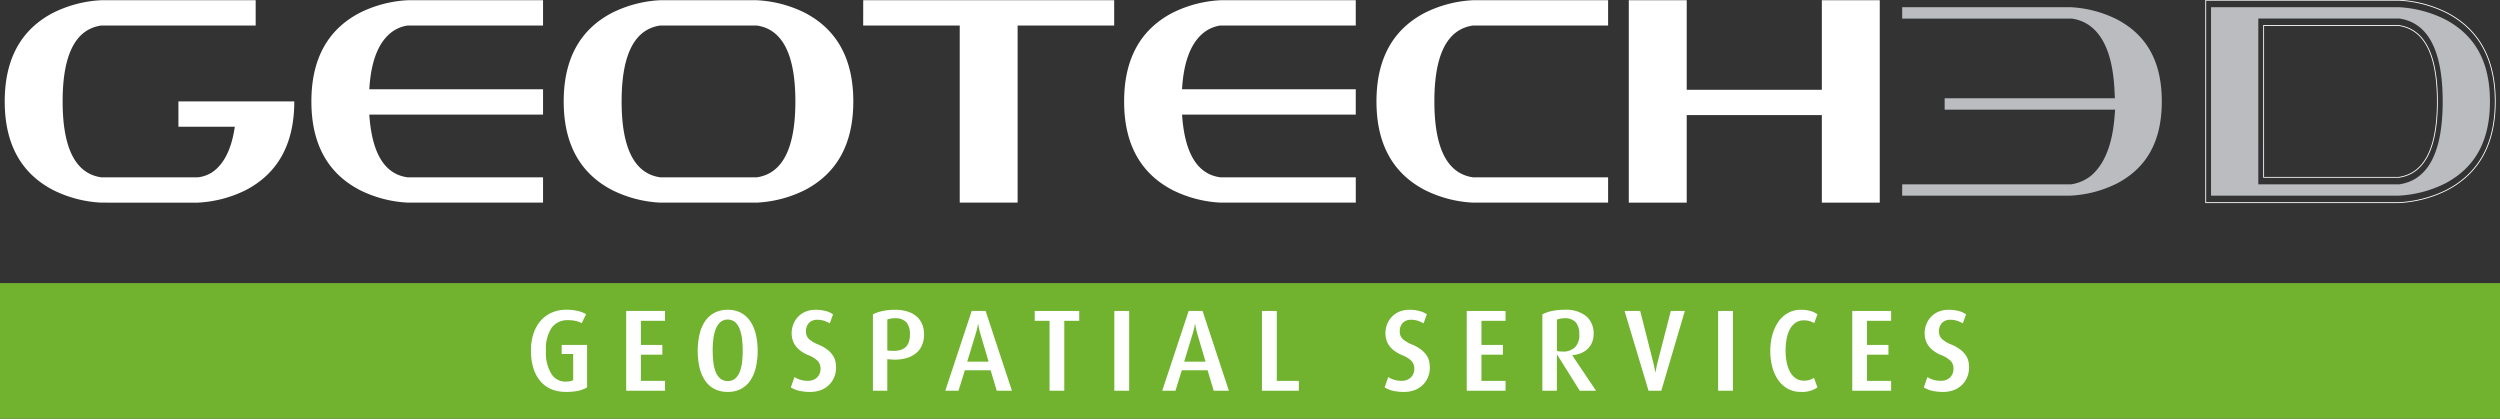 <?xml version="1.0" encoding="UTF-8"?>
<svg xmlns="http://www.w3.org/2000/svg" xmlns:xlink="http://www.w3.org/1999/xlink" width="292.6" height="49" viewBox="0 0 292.6 49">
  <rect x="0" y="0" width="292.6" height="49" fill="#333333" stroke="none"/>
  <defs>
    <clipPath id="a">
      <rect width="292.6" height="49" fill="none"></rect>
    </clipPath>
  </defs>
  <g clip-path="url(#a)">
    <path d="M528.436,1.531A14.172,14.172,0,0,0,522.786.05H500.194V23.74h22.592a14.155,14.155,0,0,0,5.649-1.481q5.648-2.96,5.648-10.364T528.436,1.531Zm-5.649,19.248H506.972V3.011h15.815q4.519.652,4.52,8.884T522.786,20.779Z" transform="translate(-242.037 -0.024)" fill="none" stroke="#fff" stroke-miterlimit="10" stroke-width="0.1"></path>
    <path d="M12.368,23.74a14.143,14.143,0,0,1-5.648-1.481Q1.069,19.3,1.071,11.895T6.719,1.531A14.16,14.16,0,0,1,12.368.05H30.442V3.011H12.368q-4.52.652-4.519,8.883t4.519,8.884h11.3a3.819,3.819,0,0,0,1.852-.711Q27.46,18.589,28,14.856H21.4V11.895H34.961q0,7.4-5.648,10.365a14.155,14.155,0,0,1-5.648,1.481Z" transform="translate(-0.518 -0.024)" fill="#fff"></path>
    <path d="M77.392,10.473H97.727v2.961H77.392q.452,6.811,4.484,7.344H97.727V23.74H81.911a14.146,14.146,0,0,1-5.648-1.481Q70.613,19.3,70.614,11.895T76.262,1.531A14.154,14.154,0,0,1,81.911.05H97.727V3.011H81.876a4.1,4.1,0,0,0-2.083.948q-2.131,1.837-2.4,6.514" transform="translate(-34.169 -0.024)" fill="#fff"></path>
    <path d="M150.43,23.74h-11.3a14.148,14.148,0,0,1-5.648-1.481q-5.648-2.96-5.647-10.364t5.647-10.365A14.165,14.165,0,0,1,139.134.05h11.3a14.175,14.175,0,0,1,5.649,1.481q5.646,2.963,5.647,10.365T156.08,22.259a14.158,14.158,0,0,1-5.649,1.481m0-20.729h-11.3q-4.518.653-4.518,8.884t4.518,8.883h11.3q4.52-.65,4.519-8.883T150.43,3.011" transform="translate(-61.859 -0.024)" fill="#fff"></path>
    <path d="M195.755.05h29.371V3.011h-11.3V23.74H207.05V3.011h-11.3Z" transform="translate(-94.723 -0.024)" fill="#fff"></path>
    <path d="M261.7,10.473H282.03v2.961H261.7q.451,6.811,4.483,7.344h15.85V23.74H266.215a14.153,14.153,0,0,1-5.648-1.481q-5.649-2.961-5.648-10.365t5.648-10.364A14.161,14.161,0,0,1,266.215.05H282.03V3.011H266.18a4.1,4.1,0,0,0-2.083.948q-2.13,1.837-2.4,6.514" transform="translate(-123.352 -0.024)" fill="#fff"></path>
    <path d="M323.439.05h15.814V3.011H323.439q-4.52.652-4.519,8.884t4.519,8.883h15.814V23.74H323.439a14.141,14.141,0,0,1-5.648-1.481q-5.649-2.96-5.648-10.364T317.79,1.531A14.158,14.158,0,0,1,323.439.05" transform="translate(-151.041 -0.024)" fill="#fff"></path>
    <path d="M391.958.05h6.778V23.74h-6.778V13.494H376.143V23.74h-6.779V.05h6.779V10.533h15.815Z" transform="translate(-178.73 -0.024)" fill="#fff"></path>
    <path d="M431.359,23.689V22.36h19.785l.037-.006a4.876,4.876,0,0,0,2.283-1c1.567-1.335,2.484-3.629,2.745-6.833l.073-.9H436.33V12.292h19.919l-.038-.864c-.288-6.5-2.9-8.19-5.044-8.464l-.03,0H431.359V1.631H451.07a13.694,13.694,0,0,1,5.416,1.421c3.538,1.856,5.258,5,5.258,9.607s-1.719,7.753-5.256,9.607a13.7,13.7,0,0,1-5.435,1.422Z" transform="translate(-208.728 -0.789)" fill="#babcbf"></path>
    <path d="M501.4,23.689V1.631H523.37a13.678,13.678,0,0,1,5.415,1.421c3.539,1.855,5.259,5,5.259,9.607s-1.72,7.753-5.257,9.607a13.69,13.69,0,0,1-5.433,1.422Zm5.533-1.329h16.473l.033,0c3.367-.485,5.074-3.747,5.074-9.7s-1.707-9.209-5.074-9.7l-.033-.005H506.932Z" transform="translate(-242.62 -0.789)" fill="#babcbf"></path>
    <path d="M0,0H292.6V15.873H0Z" transform="translate(0 33.127)" fill="#71b32f"></path>
    <path d="M125.975,79.727a6.665,6.665,0,0,1-1.493.136,4.294,4.294,0,0,1-1.69-.319,3.42,3.42,0,0,1-1.283-.936,4.283,4.283,0,0,1-.814-1.52A6.93,6.93,0,0,1,120.411,75a6.071,6.071,0,0,1,.306-1.995,4.36,4.36,0,0,1,.848-1.493,3.653,3.653,0,0,1,1.3-.937,4.143,4.143,0,0,1,1.662-.326,5.724,5.724,0,0,1,1.371.142,3.666,3.666,0,0,1,.964.373l-.516,1.059a2.664,2.664,0,0,0-.617-.245,3.792,3.792,0,0,0-1-.109,2.26,2.26,0,0,0-1.886.869,4.457,4.457,0,0,0-.679,2.742,4.642,4.642,0,0,0,.638,2.681,1.912,1.912,0,0,0,1.615.9,2.671,2.671,0,0,0,.6-.054,1.177,1.177,0,0,0,.333-.122V75.425h-1.344V74.366h2.972v4.967a3.562,3.562,0,0,1-1,.394" transform="translate(-58.265 -33.995)" fill="#fff"></path>
    <path d="M142,79.854V70.517h4.546V71.67h-2.823v2.823h2.51v1.14h-2.51V78.7h2.823v1.154Z" transform="translate(-68.711 -34.122)" fill="#fff"></path>
    <path d="M165.239,75.058a8.56,8.56,0,0,1-.2,1.88,4.669,4.669,0,0,1-.618,1.527,3.053,3.053,0,0,1-1.085,1.025,3.23,3.23,0,0,1-1.6.373,3.269,3.269,0,0,1-1.608-.373,3.035,3.035,0,0,1-1.092-1.025,4.669,4.669,0,0,1-.618-1.527,9.016,9.016,0,0,1,0-3.745,4.669,4.669,0,0,1,.618-1.527,3.094,3.094,0,0,1,1.092-1.032,3.22,3.22,0,0,1,1.608-.38,3.182,3.182,0,0,1,1.6.38,3.114,3.114,0,0,1,1.085,1.032,4.669,4.669,0,0,1,.618,1.527,8.5,8.5,0,0,1,.2,1.866M163.488,75a11.485,11.485,0,0,0-.074-1.3,4.944,4.944,0,0,0-.265-1.16,2.155,2.155,0,0,0-.529-.828,1.381,1.381,0,0,0-1.765,0,2.211,2.211,0,0,0-.536.828,4.694,4.694,0,0,0-.271,1.16,11.489,11.489,0,0,0-.074,1.3,12.31,12.31,0,0,0,.068,1.3,4.694,4.694,0,0,0,.258,1.154,2.04,2.04,0,0,0,.536.822,1.294,1.294,0,0,0,.9.312,1.272,1.272,0,0,0,.9-.312,2.089,2.089,0,0,0,.529-.822,4.719,4.719,0,0,0,.258-1.154,12.451,12.451,0,0,0,.068-1.3" transform="translate(-76.562 -33.995)" fill="#fff"></path>
    <path d="M184.63,77.013a2.884,2.884,0,0,1-.223,1.147,2.7,2.7,0,0,1-1.561,1.493,3.333,3.333,0,0,1-1.2.211,5.584,5.584,0,0,1-1.384-.142,3.2,3.2,0,0,1-.923-.387l.421-1.208a2.784,2.784,0,0,0,.637.3,2.838,2.838,0,0,0,.923.136,1.492,1.492,0,0,0,1.093-.394,1.4,1.4,0,0,0,.4-1.045,1.259,1.259,0,0,0-.333-.889,3.218,3.218,0,0,0-1.119-.685,4.052,4.052,0,0,1-.943-.543,2.716,2.716,0,0,1-.59-.631,2.245,2.245,0,0,1-.306-.685,2.85,2.85,0,0,1,.108-1.744,2.736,2.736,0,0,1,.556-.875,2.546,2.546,0,0,1,.876-.6,2.986,2.986,0,0,1,1.167-.217,4.4,4.4,0,0,1,1.222.15,2.622,2.622,0,0,1,.827.379l-.38,1.059a3.444,3.444,0,0,0-.617-.285,2.377,2.377,0,0,0-.821-.136,1.308,1.308,0,0,0-1,.366,1.386,1.386,0,0,0-.346.991,1.156,1.156,0,0,0,.4.943,4.014,4.014,0,0,0,1.011.59,4.5,4.5,0,0,1,1.106.618,2.893,2.893,0,0,1,.638.685,2.047,2.047,0,0,1,.292.706,3.688,3.688,0,0,1,.068.692" transform="translate(-86.779 -33.995)" fill="#fff"></path>
    <path d="M203.94,73.158a3.221,3.221,0,0,1-.224,1.2,2.412,2.412,0,0,1-.7.964,3.233,3.233,0,0,1-1.222.611,5.158,5.158,0,0,1-1.791.129l-.366-.027v3.691h-1.683V70.784a4.7,4.7,0,0,1,1.106-.38,6.666,6.666,0,0,1,1.472-.15,4.711,4.711,0,0,1,1.54.224,2.933,2.933,0,0,1,1.059.611,2.374,2.374,0,0,1,.611.916,3.3,3.3,0,0,1,.2,1.154m-1.656-.013a2.143,2.143,0,0,0-.407-1.425,1.723,1.723,0,0,0-1.371-.475,2.528,2.528,0,0,0-.529.047,1.825,1.825,0,0,0-.34.1v3.624l.353.027a3.283,3.283,0,0,0,1.065-.054,1.581,1.581,0,0,0,.713-.36,1.443,1.443,0,0,0,.393-.624,2.768,2.768,0,0,0,.122-.862" transform="translate(-95.788 -33.995)" fill="#fff"></path>
    <path d="M220.388,79.854l-.719-2.4h-3.013l-.747,2.4h-1.547l3.094-9.338h1.628l3.081,9.338Zm-1.927-6.691a9.078,9.078,0,0,1-.245-1.126h-.027a7.612,7.612,0,0,1-.258,1.126l-1,3.285h2.5Z" transform="translate(-103.727 -34.121)" fill="#fff"></path>
    <path d="M238.1,71.67v8.184h-1.723V71.67h-1.737V70.517h5.211V71.67Z" transform="translate(-113.537 -34.122)" fill="#fff"></path>
    <rect width="1.737" height="9.337" transform="translate(130.422 36.395)" fill="#fff"></rect>
    <path d="M269.586,79.854l-.719-2.4h-3.013l-.747,2.4H263.56l3.094-9.338h1.628l3.081,9.338Zm-1.927-6.691a9.083,9.083,0,0,1-.245-1.126h-.027a7.612,7.612,0,0,1-.258,1.126l-1,3.285h2.5Z" transform="translate(-127.533 -34.121)" fill="#fff"></path>
    <path d="M286.174,79.854V70.517h1.737V78.7h2.579v1.154Z" transform="translate(-138.476 -34.122)" fill="#fff"></path>
    <path d="M319.286,77.013a2.893,2.893,0,0,1-.224,1.147,2.7,2.7,0,0,1-1.56,1.493,3.338,3.338,0,0,1-1.2.211,5.585,5.585,0,0,1-1.385-.142,3.2,3.2,0,0,1-.923-.387l.421-1.208a2.784,2.784,0,0,0,.637.3,2.838,2.838,0,0,0,.923.136,1.489,1.489,0,0,0,1.092-.394,1.4,1.4,0,0,0,.4-1.045,1.262,1.262,0,0,0-.333-.889,3.217,3.217,0,0,0-1.119-.685,4.066,4.066,0,0,1-.943-.543,2.723,2.723,0,0,1-.59-.631,2.231,2.231,0,0,1-.306-.685,2.845,2.845,0,0,1,.109-1.744,2.725,2.725,0,0,1,.556-.875,2.558,2.558,0,0,1,.875-.6,2.991,2.991,0,0,1,1.167-.217,4.4,4.4,0,0,1,1.222.15,2.628,2.628,0,0,1,.827.379l-.379,1.059a3.467,3.467,0,0,0-.618-.285,2.381,2.381,0,0,0-.821-.136,1.309,1.309,0,0,0-1,.366,1.385,1.385,0,0,0-.346.991,1.157,1.157,0,0,0,.4.943,4,4,0,0,0,1.011.59,4.5,4.5,0,0,1,1.106.618,2.892,2.892,0,0,1,.638.685,2.057,2.057,0,0,1,.292.706,3.686,3.686,0,0,1,.068.692" transform="translate(-151.937 -33.995)" fill="#fff"></path>
    <path d="M332.611,79.854V70.517h4.546V71.67h-2.823v2.823h2.511v1.14h-2.511V78.7h2.823v1.154Z" transform="translate(-160.945 -34.122)" fill="#fff"></path>
    <path d="M354.151,79.727,351.5,75.493h-.027v4.234h-1.7V70.783a4.439,4.439,0,0,1,1.086-.38,6.57,6.57,0,0,1,1.465-.149,3.8,3.8,0,0,1,2.6.76,2.646,2.646,0,0,1,.848,2.076,2.5,2.5,0,0,1-.183.971,2.254,2.254,0,0,1-.509.76,2.431,2.431,0,0,1-.788.509,3.28,3.28,0,0,1-1.018.231v.027l2.782,4.139Zm-.055-6.555a2.189,2.189,0,0,0-.407-1.452,1.7,1.7,0,0,0-1.357-.475,2.3,2.3,0,0,0-.488.047,1.844,1.844,0,0,0-.366.116v3.664a1.393,1.393,0,0,0,.264.048,3.424,3.424,0,0,0,.374.02,1.967,1.967,0,0,0,1.493-.516,2.029,2.029,0,0,0,.488-1.452" transform="translate(-169.254 -33.995)" fill="#fff"></path>
    <path d="M372.7,79.854h-1.493L368.4,70.517h1.832l1.519,6c.046.172.086.353.123.542s.065.34.088.448a1.69,1.69,0,0,1,.034.19h.027a1.832,1.832,0,0,1,.034-.19q.034-.163.089-.448t.122-.542l1.547-6h1.642Z" transform="translate(-178.262 -34.122)" fill="#fff"></path>
    <rect width="1.737" height="9.337" transform="translate(201.087 36.395)" fill="#fff"></rect>
    <path d="M405.033,79.863a3.091,3.091,0,0,1-1.568-.387,3.382,3.382,0,0,1-1.119-1.045,4.844,4.844,0,0,1-.672-1.527,7.372,7.372,0,0,1-.223-1.846,7.054,7.054,0,0,1,.23-1.818,5.04,5.04,0,0,1,.679-1.533,3.424,3.424,0,0,1,1.119-1.059,3.048,3.048,0,0,1,1.568-.394,3.875,3.875,0,0,1,1.119.142,2.721,2.721,0,0,1,.807.387l-.38,1.031a2.723,2.723,0,0,0-.495-.224,2.19,2.19,0,0,0-.712-.1,1.653,1.653,0,0,0-1.012.306,2.225,2.225,0,0,0-.665.8,3.968,3.968,0,0,0-.359,1.14,7.835,7.835,0,0,0-.109,1.309,6.828,6.828,0,0,0,.122,1.31,4.011,4.011,0,0,0,.379,1.119,2.211,2.211,0,0,0,.665.78,1.636,1.636,0,0,0,.978.292,2.152,2.152,0,0,0,.671-.088,2.444,2.444,0,0,0,.509-.238l.407,1.113a3.1,3.1,0,0,1-1.94.53" transform="translate(-194.256 -33.995)" fill="#fff"></path>
    <path d="M420.04,79.854V70.517h4.546V71.67h-2.823v2.823h2.511v1.14h-2.511V78.7h2.823v1.154Z" transform="translate(-203.251 -34.122)" fill="#fff"></path>
    <path d="M441.556,77.013a2.884,2.884,0,0,1-.224,1.147,2.7,2.7,0,0,1-1.561,1.493,3.331,3.331,0,0,1-1.2.211,5.586,5.586,0,0,1-1.384-.142,3.2,3.2,0,0,1-.923-.387l.421-1.208a2.785,2.785,0,0,0,.637.3,2.837,2.837,0,0,0,.923.136,1.492,1.492,0,0,0,1.093-.394,1.4,1.4,0,0,0,.4-1.045,1.261,1.261,0,0,0-.332-.889,3.228,3.228,0,0,0-1.12-.685,4.055,4.055,0,0,1-.943-.543,2.715,2.715,0,0,1-.59-.631,2.255,2.255,0,0,1-.305-.685,2.843,2.843,0,0,1-.088-.692,2.813,2.813,0,0,1,.2-1.052,2.724,2.724,0,0,1,.556-.875,2.551,2.551,0,0,1,.876-.6,2.986,2.986,0,0,1,1.167-.217,4.4,4.4,0,0,1,1.222.15,2.631,2.631,0,0,1,.828.379l-.38,1.059a3.444,3.444,0,0,0-.617-.285,2.377,2.377,0,0,0-.821-.136,1.306,1.306,0,0,0-1,.366,1.386,1.386,0,0,0-.346.991,1.157,1.157,0,0,0,.4.943,4,4,0,0,0,1.011.59,4.5,4.5,0,0,1,1.107.618,2.9,2.9,0,0,1,.638.685,2.047,2.047,0,0,1,.292.706,3.647,3.647,0,0,1,.068.692" transform="translate(-211.101 -33.995)" fill="#fff"></path>
  </g>
</svg>
